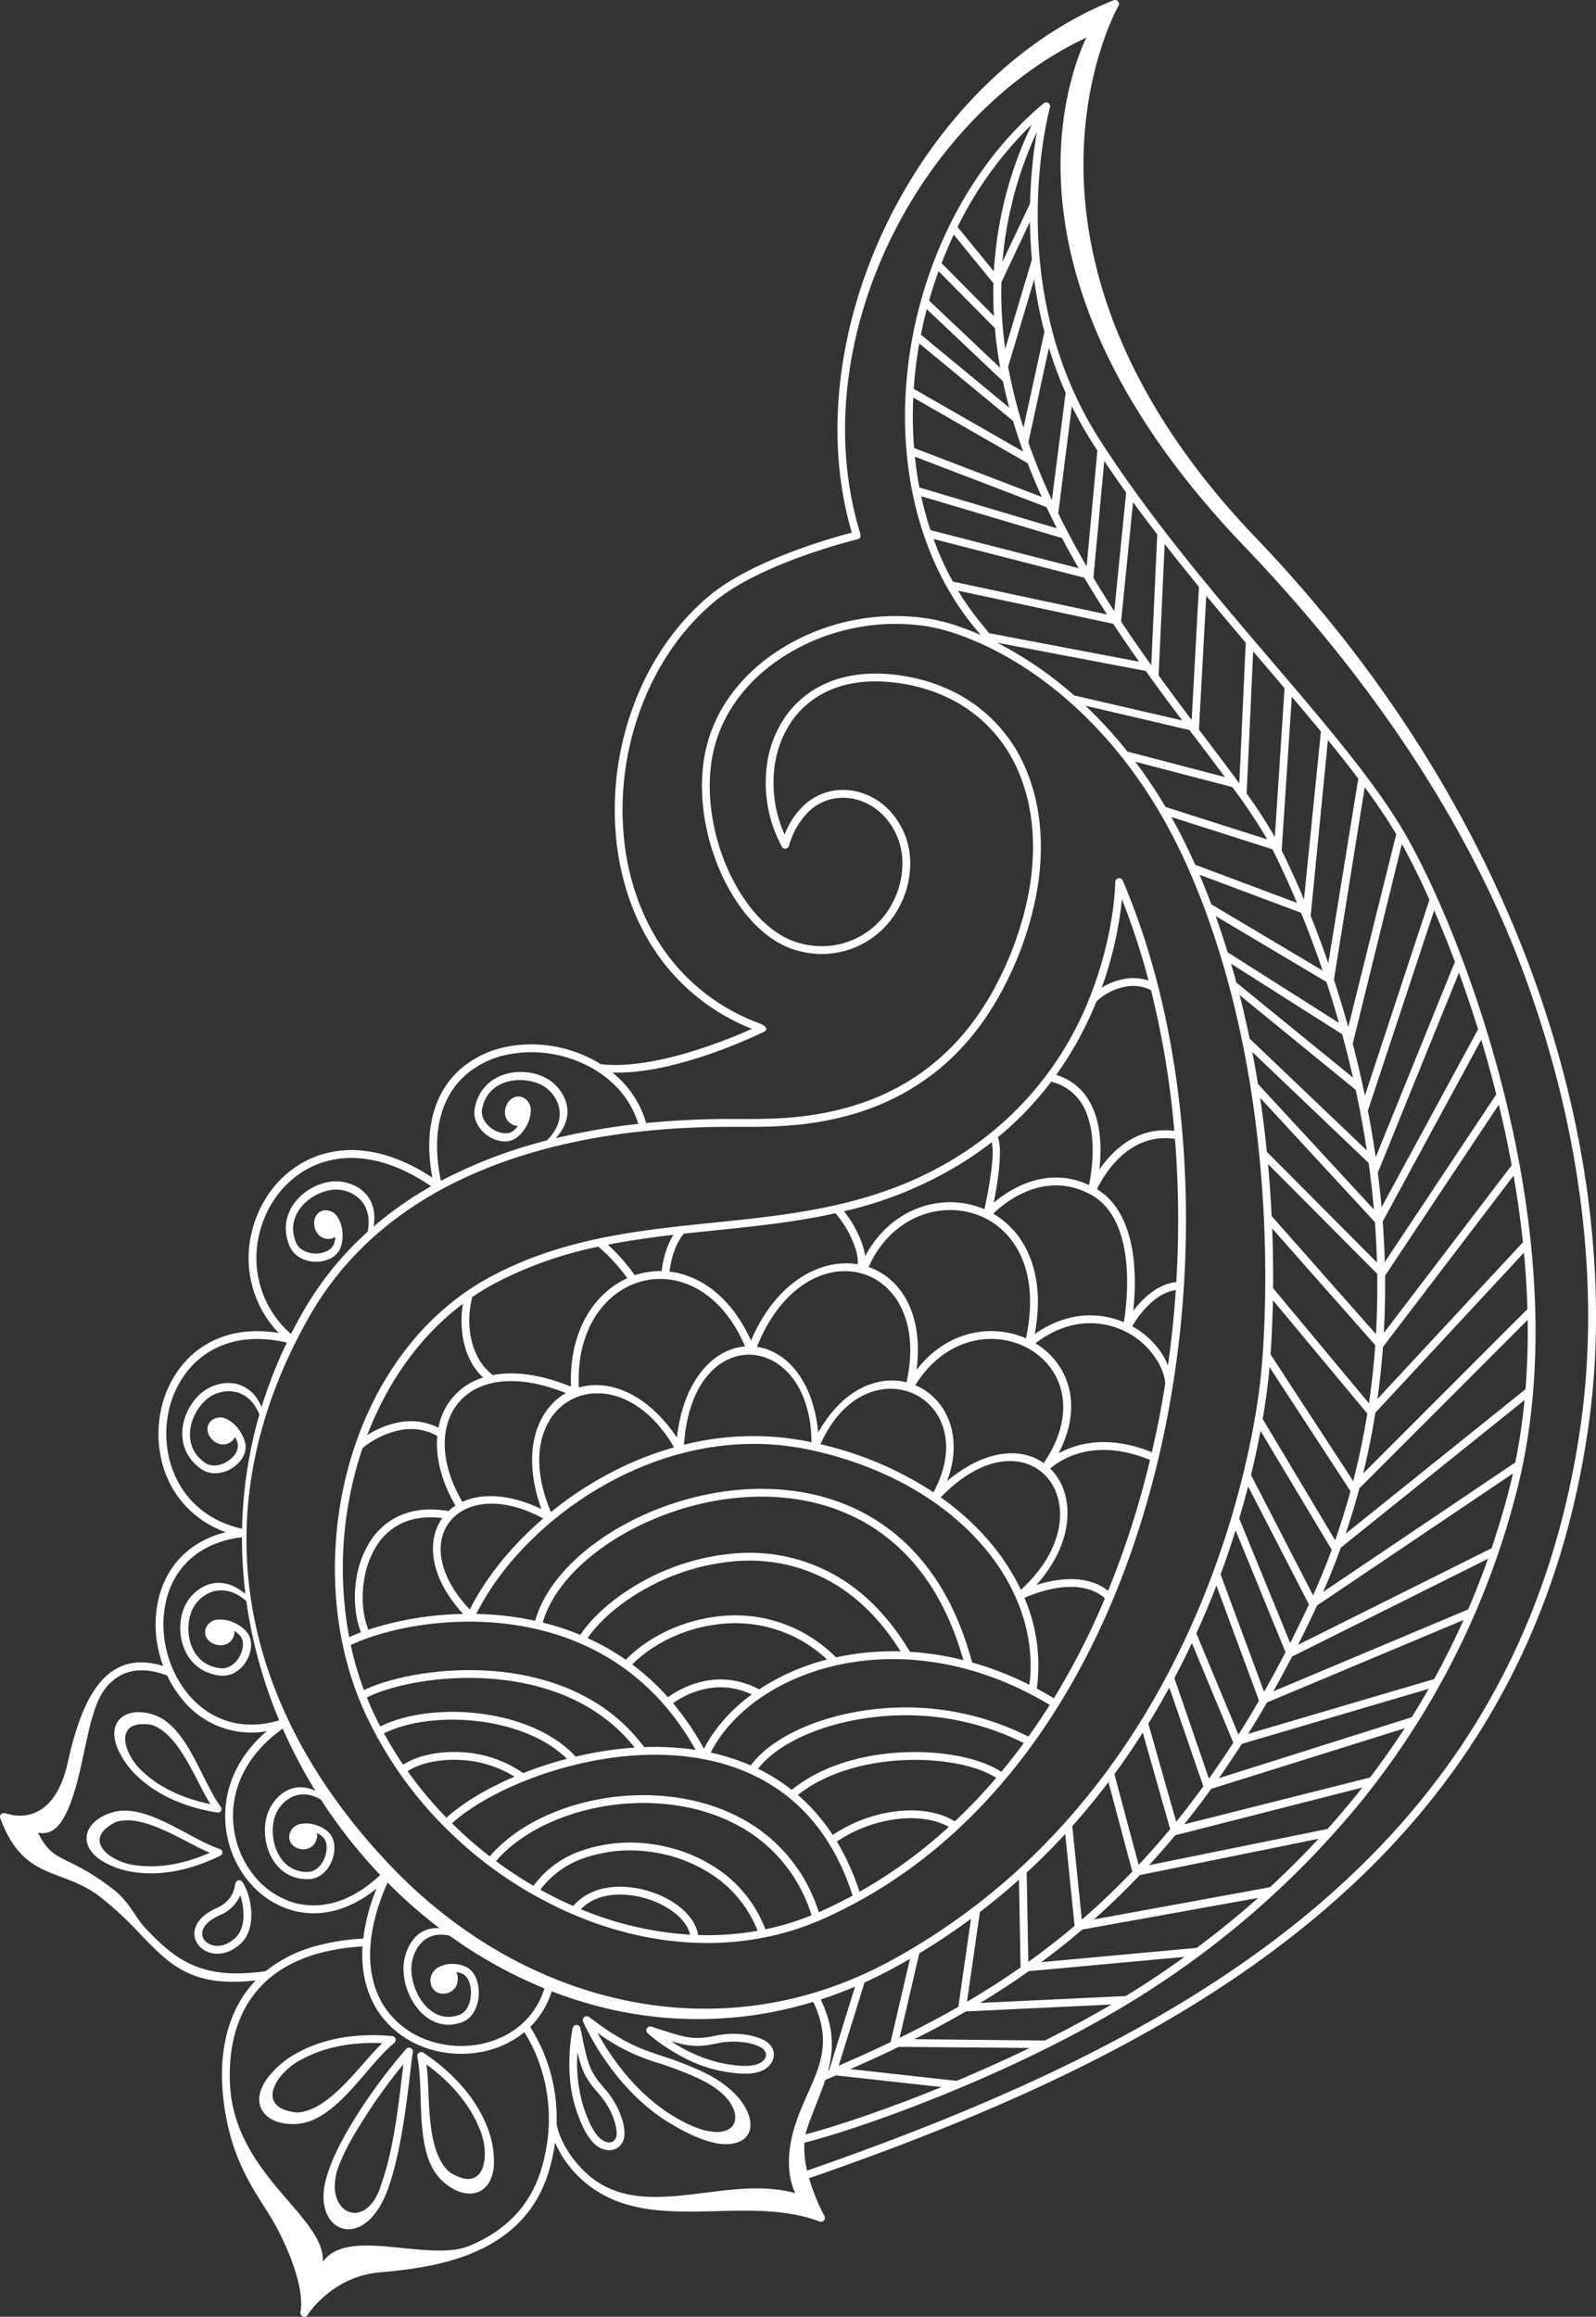 <svg xmlns="http://www.w3.org/2000/svg" xmlns:xlink="http://www.w3.org/1999/xlink" width="521.694" height="757" viewBox="0 0 521.694 757"><rect x="0" y="0" width="521.694" height="757" fill="#333333" stroke="none"/><defs><clipPath id="a"><rect width="757" height="521.694" fill="#fff"/></clipPath></defs><g transform="translate(0 757) rotate(-90)"><g clip-path="url(#a)"><path d="M480.424,255.531a44,44,0,0,1,28.407-4.567,35.869,35.869,0,0,1,13.742,5.588A31.6,31.6,0,0,1,532.64,267.8c3.936,7.374,5.466,17.045,3.24,29a56.609,56.609,0,0,1-4.823,14.714v.007a49.428,49.428,0,0,1-26.27,24.182c-11.458,4.655-25.239,5.811-40.1,3.04a109.927,109.927,0,0,1-28.4-9.675c-47.36-23.365-47.455-67.383-47.491-84.979v-.072l0-2.137c.066-21.392.322-105.357-62.058-140.822C262.512,64.542,198.53,78.921,147.392,127.63c-45.045,42.9-61.979,107.024-30.883,163.842,20.1,36.736,48.1,62.534,76.755,80.567,47.508,29.888,96.844,38.466,115.248,40.206,17.708,1.674,50.915,2.722,88.249-2.712,24.937-3.628,51.71-10.151,76.9-21.31,20.292-8.992,36.392-20.515,48.686-32.912,14.4-14.53,23.572-30.246,28.125-44.487a55.627,55.627,0,0,0,1.868-7.731,68.109,68.109,0,0,0-6.8-41.664c-6.517-12.659-16.943-22.928-30.3-27.2a44.328,44.328,0,0,0-6.2-1.507c-12.626-2.127-26.779.584-38.286,6.218-11.287,5.525-19.983,13.831-22.068,23.066a25.952,25.952,0,0,0,12.787,29.458,27.356,27.356,0,0,0,13.933,3.5,22.348,22.348,0,0,0,15.233-6.3,19.043,19.043,0,0,0,4.944-8.122,16.951,16.951,0,0,0,.374-8.48,16.256,16.256,0,0,0-4.337-7.909,25.173,25.173,0,0,0-11.024-6.254,1.278,1.278,0,0,1-.181-2.377M167.51,68.783c7.623-4.872,22.994-10.118,25.922-19.333,1.976-12.964-10.18-8.9-15.542-2.541-4.36,4.718-8.368,11.855-10.381,21.874m-.867,3.358a1.172,1.172,0,0,1-.929.266,1.156,1.156,0,0,1-.962-1.32C166.63,59.145,171.19,50.76,176.2,45.336a27.8,27.8,0,0,1,9.356-6.848c9.022-3.815,14.051,2.613,11.2,11.572-3.536,11.113-21.415,15.673-30.115,22.081M137.73,78.53a12.247,12.247,0,0,1-6.5-6.625c-1.7-3.874-3.769-5.555-5.6-5.788a3.419,3.419,0,0,0-2.433.63,4.727,4.727,0,0,0-1.684,2.331c-.745,2.147-.3,5.092,2.295,7.856,1.786,1.9,4.468,2.61,7.18,2.659a20.561,20.561,0,0,0,6.74-1.064m-4.163-7.646c2.574,5.87,7.82,5.959,7.833,5.959a9.882,9.882,0,0,1,.939.466,1.275,1.275,0,0,1-.164,1.8c-1.681,1.4-6.507,3.129-11.228,3.047-3.329-.059-6.671-.978-9.005-3.47-3.339-3.559-3.867-7.495-2.846-10.44a7.332,7.332,0,0,1,2.62-3.582,5.957,5.957,0,0,1,4.245-1.077c2.633.338,5.489,2.469,7.607,7.3m18.043-2.3c3.424-8.375,12.958-21.52,10.043-30.742-5.857-11.733-13.45-1.405-14.166,6.881-.844,6.369-.007,14.511,4.123,23.861m1.228,3.244a1.156,1.156,0,0,1-2.157.227c-5.345-10.84-6.451-20.321-5.483-27.639a27.806,27.806,0,0,1,3.7-10.988c5.174-8.316,12.991-5.962,15.827,3,3.516,11.119-8.47,25.154-11.884,35.4M86.44,188.769a48.5,48.5,0,0,0-17.656,1.891c-5.853,1.907-9.064,3.792-10.6,5.6-2.295,2.7-1.267,5.5,2.134,5.315a16.859,16.859,0,0,0,5.276-1.33,25.527,25.527,0,0,0,7.16-4.425c4.859-4.327,7.387-5.594,13.69-7.052M68,188.227c12.154-3.959,25.459-1.211,26.31-1.031a1.28,1.28,0,0,1,.023,2.512l-.811.164c-11.044,2.269-13.319,2.735-19.074,7.859a28.086,28.086,0,0,1-7.892,4.878,19.511,19.511,0,0,1-6.093,1.517c-6,.325-7.761-5.377-4.232-9.524,1.825-2.144,5.41-4.3,11.769-6.376m22.065,31.1a48.5,48.5,0,0,0-7.121,16.264c-1.254,6.027-1.211,9.754-.407,11.986,1.2,3.329,4.146,3.831,5.673.788a16.908,16.908,0,0,0,1.464-5.24,25.364,25.364,0,0,0-.286-8.411c-1.343-6.366-1.185-9.189.676-15.387m-9.626,15.738c2.6-12.515,11.592-22.7,12.17-23.348a1.28,1.28,0,0,1,2.193,1.225l-.259.788c-3.516,10.712-4.242,12.918-2.649,20.459a28.159,28.159,0,0,1,.312,9.271A19.511,19.511,0,0,1,90.5,249.5c-2.7,5.371-8.523,4.064-10.368-1.057-.955-2.649-1.051-6.832.309-13.381m12.334-39.773c-6.763,3.7-19.356,11.861-27.18,24.74C52.163,241.9,67.849,247.166,76.67,230.669q.793-1.468,1.51-3.047a114.726,114.726,0,0,0,4.682-12.285,65.087,65.087,0,0,1,9.911-20.046M63.411,218.713c11.27-18.559,32.038-27.669,32.977-28.076a1.276,1.276,0,0,1,1.55,1.934c-8.519,11.162-10.361,16.684-12.646,23.572a118.664,118.664,0,0,1-4.78,12.531c-.532,1.175-1.064,2.242-1.586,3.211-3.4,6.3-7.236,9.852-10.5,11.71-5.624,3.2-11.448,2.154-12-5.361-.282-3.854,1.165-9.944,6.983-19.52m25.965-93.751C82.494,117.673,67.4,107.9,66.73,97.207c1.369-14.461,13.335-6.819,17.383,1.454,3.414,6.247,5.8,14.99,5.263,26.3M89.4,128.8a1.279,1.279,0,0,0,2.318-.624c1.2-13.339-1.441-23.572-5.361-30.745a30.812,30.812,0,0,0-8.2-9.882c-8.667-6.527-15.8-.975-15.157,9.416.8,12.892,18.785,22.606,26.4,31.835m-6.953,10.6c-9.931,1.356-27.823-.512-35.052,7.39-8.007,12.114,6.1,13.68,14.448,9.78,6.579-2.722,13.923-8.03,20.6-17.17m2.433-2.974a1.276,1.276,0,0,1,1.408,1.937c-7.439,11.139-15.919,17.449-23.473,20.568a30.817,30.817,0,0,1-12.59,2.544c-10.84-.358-12.912-9.159-5.886-16.845,8.716-9.53,28.814-5.8,40.541-8.2m-2.37-4.583A179.823,179.823,0,0,0,60.085,116.13a74.44,74.44,0,0,0-10.719-5.371C34.058,105,27.2,119.5,42.757,124.462c12.144,4.347,26.887,5.854,39.75,7.387M61.362,113.914a176.867,176.867,0,0,1,26.077,18.8,1.278,1.278,0,0,1-1.044,2.249c-1.277-.24-3.661-.519-6.73-.883-9.727-1.149-26.293-3.1-37.77-7.213-21.017-7.528-14.645-24.287,1.858-20.6,5.332,1.195,11.536,4.11,17.61,7.639M671.473,327.684,690.5,336.7a162.4,162.4,0,0,1,23.306,2.2,124.754,124.754,0,0,0-42.337-11.218m13.1,8.985-19.822-9.343a131.684,131.684,0,0,0-21.73,1.261l29.185,8.723c4.291-.391,8.431-.588,12.367-.64m-18.854,1.372-28.555-8.509a159.789,159.789,0,0,0-19.941,5.02l31.359,6.848a142.87,142.87,0,0,1,17.137-3.358m-22.363,4.832-30.9-6.73c-6.412,2.242-12.7,4.836-18.844,7.692l35.039,4.494a129.487,129.487,0,0,1,14.7-5.456m-19.041,7.482-35.049-4.442c-5.906,2.892-11.678,6.011-17.3,9.281l37.816,3.516q1.039-.68,2.085-1.349a123.059,123.059,0,0,1,12.446-7.006m-17.935,10.607-38.164-3.549q-5.555,3.334-10.906,6.819l38.752,3.877q5.107-3.654,10.318-7.147m-13.44,9.4-39.021-3.9c-4.9,3.253-9.662,6.559-14.264,9.852l42.724,1.966q5.22-4.013,10.561-7.915M579.251,380.7l-42.944-1.976c-5.059,3.67-9.918,7.3-14.56,10.8l43.522,2.377q6.87-5.638,13.982-11.2m-16.9,13.6L518.608,391.9l-2.994,2.268c-5.171,3.92-10.036,7.61-14.58,10.929L547,407.2c5.01-4.258,10.128-8.582,15.351-12.9m-18.207,15.331L497.7,407.505a150.657,150.657,0,0,1-14.186,9.2l48.614,3.184q3.472-2.955,7.019-5.988Zm-14.823,12.633-50.183-3.322c-4.629,2.282-10.007,4.754-16.037,7.291l54.871,5.542q5.565-4.59,11.349-9.511m-14.146,11.8-57.432-5.637c-4.81,1.924-9.977,3.864-15.459,5.762l60.291,9.8c4.094-3.089,8.3-6.418,12.6-9.924M499.761,446.1l-62.892-10.075c-4.931,1.619-10.1,3.194-15.466,4.688l63.01,15.686c4.928-2.919,10.046-6.4,15.348-10.3m-18.552,12.14L415.98,442.173c-5.473,1.428-11.139,2.768-16.983,3.979l64.024,21.1c7.088-3.178,13.221-6.248,18.188-9.015m-21.671,10.555L394.1,447.131q-7.446,1.428-15.233,2.554l63.86,25.893c6.011-2.259,11.635-4.54,16.809-6.786M439.174,476.9l-65.36-26.53q-5.574.709-11.293,1.221l58.148,31.549c6.461-2.006,12.649-4.1,18.506-6.241m-21.93,7.285L357.868,451.97c-2.183.161-4.37.3-6.576.414s-4.432.2-6.668.266L399.414,489.1c6.116-1.533,12.075-3.184,17.83-4.918m-21.2,5.745L340.15,452.738q-9.233.118-18.693-.4l54.8,41.8c6.733-1.238,13.345-2.656,19.79-4.212m-23.2,4.823-55.984-42.7q-8.435-.615-17-1.806l51.217,47.56c6.7-.706,13.339-1.625,19.878-2.725Zm-25.157,3.391-52.3-48.571q-9.864-1.561-19.836-3.982l53.693,53.689c6.169-.174,12.331-.561,18.447-1.136m-21.979,1.215L270.7,444.35q-7.411-1.98-14.842-4.485l47.206,58.781c7.515.6,15.082.821,22.643.709m-26.172-1.021L251.3,438.276q-7.239-2.615-14.461-5.771l42.311,62.809a197.5,197.5,0,0,0,20.384,3.02m-23.989-3.788L232.41,430.512q-6.628-3.068-12.856-6.211l31.559,63.266q8.908,3.014,18.4,5.512,3,.788,6.031,1.467m-27.882-8.171-31.94-64.031q-5.855-3.033-11.372-6.133L231.114,479.9q8.012,3.452,16.549,6.474m-20-7.984L200.71,414.14q-5.279-3.048-10.253-6.149l17.905,60.787q9.243,5.092,19.3,9.612m-22.488-11.4-17.987-61.07q-5.821-3.728-11.224-7.528l19.921,63.052q4.535,2.841,9.291,5.545m-12.889-7.836L172.5,395.92q-6.067-4.393-11.615-8.864l15.312,60.777q7.672,5.84,16.093,11.323M172.913,445.3l-15.584-61.148q-5.107-4.255-9.793-8.569l11.845,58.345q5.5,4.934,11.444,9.714,1.034.832,2.088,1.658m-16.74-14.3-11.865-58.44q-7.805-7.431-14.494-14.993l10.528,57.544c4.924,5.348,10.194,10.666,15.83,15.889m-19.31-19.737-10.345-57.481-1.241-1.467q-5-5.958-9.416-11.957l4.672,50.84c4.931,6.612,10.361,13.345,16.329,20.065m-19.271-24.071-4.675-50.905c-3.736-5.279-7.177-10.568-10.374-15.85l2.249,47.521c2.2,3.618,4.462,7.16,6.776,10.6q2.871,4.265,6.024,8.637M102.015,363.3l-2.249-47.56c-3.263-5.643-6.27-11.27-9.074-16.861L90.255,341.5c3.67,7.351,7.6,14.685,11.76,21.8M87.832,336.58,88.19,293.8c-2.567-5.322-4.974-10.6-7.272-15.827l-3.838,34.737c1.467,3.5,3.007,7.068,4.619,10.676,1.944,4.357,3.989,8.769,6.133,13.2M75.049,307.789l3.815-34.54-1.487-3.473c-5.029-1.664-10.111-4.012-15.972-5.982a15.458,15.458,0,0,0-1.829-.5c2.472,9.4,7.83,25.715,15.473,44.491m589.4,16.94,15.873-12.961q-4.565-2.157-9.307-3.986l-17.3,17.134q5.333-.315,10.739-.187M682.858,313,668.3,324.88a127.317,127.317,0,0,1,48,12.37q-1.177-1.226-2.4-2.416A122.361,122.361,0,0,0,682.858,313M649.782,325.2l18.591-18.411q-4.732-1.714-9.59-3.089l-22,23.256q6.431-1.172,13-1.756m-17.344,2.613,23.545-24.875q-4.146-1.083-8.342-1.914l-23.857,28.88q4.294-1.167,8.654-2.091m-12.968,3.322,25.3-30.65q-5.294-.936-10.63-1.461-2.093-.207-4.189-.345l-20.522,35.787q4.969-1.807,10.039-3.332m-13.8,4.744L627.1,298.521a130.128,130.128,0,0,0-16.487.272L594.625,340.53q5.456-2.472,11.05-4.645M591.3,342.069l16.477-43.013q-5.087.527-10.072,1.477l-13.349,44.95q3.437-1.763,6.943-3.414m-10.1,5.049,13.664-46a107.867,107.867,0,0,0-11.09,3.024l-12.436,48.44q4.86-2.812,9.862-5.46M568.24,354.4l12.646-49.257a97.694,97.694,0,0,0-13.913,6.31l-10.758,50.426q5.88-3.816,12.025-7.479m-15.066,9.471,10.817-50.7a88.082,88.082,0,0,0-10.981,7.8c-.949.791-1.93,1.559-2.906,2.337l-9.317,49.041c4.015-2.84,8.148-5.683,12.387-8.486m-15.4,10.633,9.219-48.512-.069.066a121.569,121.569,0,0,1-17.16,25.065L521.6,386.435c5.141-3.874,10.542-7.889,16.178-11.93M518.464,388.8l7.945-34q-1.1,1.162-2.239,2.314a147.145,147.145,0,0,1-12.741,11.408L503.09,400.4c3.487-2.59,7.147-5.368,10.978-8.273Zm-18.641,14.012,8.289-31.72a162.6,162.6,0,0,1-14.786,9.888l-10.6,33.246a179.6,179.6,0,0,0,17.1-11.415M479.5,415.923l10.542-33.046q-7.239,4.082-15.341,7.685l-.256.115-12.469,33.269c6.694-2.813,12.58-5.545,17.524-8.024m-20.751,9.356,12.442-33.194q-4.811,2.039-9.678,3.864l-21.654,36.385c6.8-2.314,13.119-4.7,18.89-7.055m-22.606,8.3L457.7,397.345q-5.909,2.113-11.858,3.936l-23.089,36.4q6.939-1.98,13.381-4.1m-17.058,5.128L442.106,402.4q-3.073.9-6.146,1.724L404.9,442.255q7.293-1.659,14.176-3.549m-18.2,4.442L431.853,405.2q-7.131,1.812-14.215,3.27L381.1,446.776c6.789-1.028,13.391-2.252,19.78-3.628M377,447.367l36.273-38.026q-5.264,1.014-10.453,1.852l-41.034,37.9q7.736-.68,15.213-1.724m-19.337,2.055L398.291,411.9l-1.162.171c-5.6.814-11.109,1.484-16.487,2.029l-36.172,36q3.368-.094,6.7-.266,3.27-.167,6.5-.407m-16.9.755,35.876-35.7c-5.85.532-11.53.916-16.989,1.182l-38.578,34.1q9.967.571,19.691.417m-23.286-.65,38.112-33.686c-6.93.269-13.47.348-19.511.292l-37.606,31.323q9.573,1.413,19.005,2.072m-22.377-2.59,37.048-30.86c-6.635-.131-12.587-.417-17.689-.778L273.07,442.324c7.377,1.911,14.731,3.431,22.035,4.613m-25.351-5.492,40.541-26.47c-.7-.062-1.376-.121-2.029-.184-3.779-.358-8.841-1-14.918-2.049l-39.612,23.686q8.012,2.832,16.018,5.016m-19.127-6.139,38.824-23.27c-4.386-.827-9.209-1.855-14.383-3.116l-39.343,20.292q7.436,3.349,14.9,6.093m-17.859-7.449,38.545-19.878q-5.053-1.3-10.479-2.912l-40.682,16.671q6.116,3.1,12.616,6.119M217.151,420.2l39.819-16.316c-4.655-1.451-9.468-3.079-14.4-4.9L204.2,413.188q6.254,3.55,12.955,7.016m-15.837-8.667,37.616-13.926c-5.112-1.966-10.338-4.143-15.637-6.553l-33.082,13.759q5.368,3.393,11.1,6.72m-13.726-8.4L220.142,389.6q-5.7-2.684-11.474-5.725l-32.833,11.293q5.643,4.023,11.753,7.968m-14.294-9.8,32.3-11.113q-5.9-3.225-11.819-6.858l-32.025,9.107q5.515,4.466,11.54,8.864M159.348,382.5l31.516-8.962q-6.825-4.338-13.559-9.271l-29.661,7.925q5.55,5.2,11.7,10.309m-13.877-12.367,29.228-7.813q-7.308-5.53-14.389-11.822l-30.561,3.119c4.81,5.551,10.029,11.064,15.722,16.517m-17.744-18.88,30.026-3.066q-6.466-5.949-12.63-12.593l-29.176.535c3.49,4.862,7.236,9.711,11.284,14.534Zm-13.572-17.649,28.673-.529q-5.456-6.092-10.594-12.777l-29.313-4.222c3.431,5.837,7.154,11.691,11.234,17.528m-12.869-20.351,28.765,4.143q-5.924-8.012-11.3-16.9l-27.593-6.438c3.1,6.356,6.448,12.764,10.128,19.192M89.733,291.108l27.219,6.349q-1.364-2.349-2.689-4.764-2.753-5.038-5.039-10.1l-27.193-8.454c2.429,5.591,4.974,11.254,7.7,16.966M80.7,271.053l27.17,8.447q-2.374-5.609-4.2-11.221c-9.136,4.353-16.218,4.258-23.109,2.449ZM340.223,161.1c12.259,23.342,14.757,47.665,17.262,72.09,2.84,27.633,5.686,55.406,22.849,81.752a107.15,107.15,0,0,0,50.942,41.336l.013-.013.03.03c20.512,8.161,37.373,8.25,37.462,8.25a1.28,1.28,0,0,1,.427,2.479c-56.647,24.205-134.916,27.544-203.323,7.827C206.157,357.631,153.9,322.845,130,269.03c-11-24.757-9.918-52.314-.253-77.491a132.69,132.69,0,0,1,26.976-42.783,129.6,129.6,0,0,1,41.736-29.96c47.622-21.159,116.41-5.975,141.768,42.3M202.414,218.342a30.513,30.513,0,0,1,5.722,14.78,26.717,26.717,0,0,1-3.145,15.013,73.814,73.814,0,0,1,9.757,22.212l.023-.023A43.819,43.819,0,0,0,226.393,235.9c-1.07-11.576-6.287-22.278-13.234-29.241l-.007-.007a78.978,78.978,0,0,1-10.739,11.687m.916,27.4a23.89,23.89,0,0,0,2.259-12.393,27.889,27.889,0,0,0-5.118-13.329A90.717,90.717,0,0,1,185.589,230.1c.975.5,1.94,1.041,2.892,1.625a53.007,53.007,0,0,1,14.849,14.021M434.3,360.136a21.832,21.832,0,0,1,2.751,6.96,15.988,15.988,0,0,1-.46,8.345,235.6,235.6,0,0,0,26.579-8.7,122.973,122.973,0,0,1-28.87-6.609m-.831,16.109a13.041,13.041,0,0,0,1.074-8.651,19.329,19.329,0,0,0-4.7-9.156,114.9,114.9,0,0,1-24.08-13.191c-1.779,5.863-5.85,10.072-11.891,12.4-5.039,1.947-11.457,2.557-19.057,1.7,6.142,4.212,14.2,12.2,12.675,24.511a294.339,294.339,0,0,0,45.981-7.62m-48.594,7.836c2.252-15.377-12.288-23.506-16.438-25.492-8.221,13.45-29.415,12.978-39.74,11.851,3.89,2.981,8.736,7.873,9.379,14.068a337.253,337.253,0,0,0,46.8-.427m-15.079-28.076c9.553,1.819,17.386,1.494,23.161-.735a16.431,16.431,0,0,0,10.6-11.648A107.038,107.038,0,0,1,385.4,326.173c-4.258,1.691-15.361-.151-21.388-1.353,4.53,5.381,12.163,17.308,5.785,31.185m-34.313,28.335c-1.021-7.239-8.917-12.524-11.848-14.255a27.938,27.938,0,0,1-6.418,7.843,23.193,23.193,0,0,1-6.389,3.851c8.194,1.156,16.428,2.006,24.655,2.561m-10.522-16.979c6.829,1.11,33.726,4.4,41.874-11.119,7.915-15.085-2.915-27.994-6.408-31.589a27.089,27.089,0,0,1-4.9,6.159c-7.167,6.717-18.719,10.364-34.432,7.426,4.81,6.825,6.477,13.769,6.041,20.085a28.226,28.226,0,0,1-2.17,9.038m36.92-45.587c4.251.936,17.524,3.677,21.884,2.361q-2.886-3.684-5.574-7.8a126.591,126.591,0,0,1-16.97-40.449,38.247,38.247,0,0,1-8.92,5.263,23.746,23.746,0,0,1-5.755,1.658c9.951,5.282,15.63,13.854,17.183,22.738a28.682,28.682,0,0,1-.867,13.591,27.349,27.349,0,0,1-.982,2.636M343.9,280.34c2.012.25,4.695-.417,7.413-1.546a34.308,34.308,0,0,0,9.258-5.709c-2.912-13.148-4.274-26.408-5.63-39.635q-.507-4.964-1.041-9.924a19.437,19.437,0,0,0-4.636-2.731,30.461,30.461,0,0,0-7.767-1.95c-1.185,10.066-8.3,20.21-22.551,26.651,19.186,8.122,26.94,22.771,24.954,34.845M304.875,380.884c3.664-.21,7.449-2.186,10.7-4.908a25.457,25.457,0,0,0,6.123-7.676,25.8,25.8,0,0,0,2.882-10.164c.427-6.152-1.356-12.981-6.5-19.685-6.366,10.446-19.757,16.024-35.981,7.561,3.194,5.778,6.211,16.057.387,30.505q11.09,2.571,22.393,4.366m14.819-45.531c15.761,3.421,27.18.056,34.074-6.408a24.628,24.628,0,0,0,6.658-10.574,26.238,26.238,0,0,0,.781-12.393c-1.546-8.811-7.554-17.314-18.207-22.052-3.608,10.476-15.226,18.027-33.572,15.686,12.961,10.1,15.1,24.8,10.266,35.742m21.976-119.06a33.227,33.227,0,0,1,8.578,2.144,21.609,21.609,0,0,1,3.263,1.687c-.834-7.173-1.822-14.32-3.217-21.411a63.9,63.9,0,0,1-9.98,8.788,25.906,25.906,0,0,1,1.356,8.792m-2.324-11.251a61.432,61.432,0,0,0,10.309-9.438,128.854,128.854,0,0,0-11.7-33.315,79.821,79.821,0,0,0-4.75-7.9c-8.782-2.3-19.7-.808-25.522,6.674,1.323,6.891.335,15.532-3.8,25.584,18.043-.739,30.538,7.515,35.459,18.4m-32.459-47.11c5.735-6.346,15.722-8,24.117-6.618-10.739-14.274-25.916-24.767-42.948-31.29a28.771,28.771,0,0,1,4.34,11.241,20.06,20.06,0,0,1-1.914,12.055,20.949,20.949,0,0,1,16.4,14.612m-19.1-14.993a17.527,17.527,0,0,0,2.078-11.316,27.8,27.8,0,0,0-6.041-13.129,122.816,122.816,0,0,0-61.779-4.347c.542,1.162,1.077,2.449,1.605,3.848,4.852-1.957,11.671-2.59,18.279-1.385a31.7,31.7,0,0,1,11.211,4.235,22.337,22.337,0,0,1,8.221,8.939c2.193,4.409,3.066,9.96,1.894,16.812a16.419,16.419,0,0,1,1.789,2.291c8.069-4.718,15.958-6.566,22.741-5.949m-26.818,1.648c.7-5.548-.1-10.059-1.888-13.664a19.835,19.835,0,0,0-7.3-7.918,29.177,29.177,0,0,0-10.312-3.877c-6.2-1.133-12.538-.548-16.956,1.271a105.984,105.984,0,0,1,5.128,31.008c11.835-10.955,23.936-12.127,31.333-6.819M279.961,375.92c7.626-18.526-.112-29.537-2.813-32.613-7.781,7.879-23.427,8.48-38.046-4.537,1.98,6.241,3.756,16.277-1.888,23.434a287.01,287.01,0,0,0,29.373,10.19q6.628,1.906,13.375,3.526m-1.027-34.753c33.919,23.01,57.33-22.193,25.453-41.976-4.14,9.852-16.254,16.041-31.326,10.391,10.591,12.689,11.008,24.31,5.873,31.585m26.4-44.852c39.865,8.9,51.427-32.99,11.592-48.886-1.405,9.553-10.867,18.394-27.987,20.013,14.379,8.129,18.683,19.629,16.4,28.874m11.717-52.773c36.408-15.555,24.806-56.309-13.431-54.323,2.8,9.668-1.7,22.157-16.329,32.042,19.186,2.229,28.946,12.167,29.76,22.281m-15.24-58.584c13.411-33.411-9.957-48.857-35.545-33.828,2.869,6.29,2.666,15.289-2.347,25.847,18.483-6.7,32.38-1.6,37.892,7.981M234.748,361.176c7.492-8.562,1.668-22.938.144-26.31a56.07,56.07,0,0,1-29.648,4.045q-1.477,2.787-3.152,5.574a243.641,243.641,0,0,0,32.656,16.691m2.777-27.478c26.9,29.438,60.249,2.774,30.216-26.185a87.883,87.883,0,0,1-12.508,14.2A72.41,72.41,0,0,1,237.525,333.7m31.854-28.559c31.136,16.687,49.586-21.782,15.715-36.956a113.991,113.991,0,0,1-15.715,36.956m16.379-39.888c36.543-.233,39.937-39.024-.824-41.657a92.087,92.087,0,0,1,.89,41.352Zm-1.691-44.917c33.22-19.284,15.873-55.984-21.126-40.239a117.127,117.127,0,0,1,13.529,20.843,108.175,108.175,0,0,1,7.6,19.4m-23.253-42.787c14.74-26.884-6.628-45.8-29.74-23.985,10.249,5.125,20.673,13.434,29.74,23.985M206.488,336.5c16.389,2.029,33.135-4.048,47.025-16.677,13.785-12.534,24.76-31.507,29.813-55.41,4.7-22.249.167-43.936-9.133-62.324-10.785-21.313-27.948-38.187-44.556-46.388a99.806,99.806,0,0,1-2.232,19.235c42.11,11.733,76.588,118.863-13.614,142.812a106.138,106.138,0,0,1-5.88,15.8q-.684,1.472-1.422,2.948m8.066-21.612c85.787-23.992,51.628-126.341,12.268-137.464-.384,1.543-.808,3.089-1.284,4.629-.785,2.557-1.7,5.108-2.748,7.633,5.758,3.851,11.641,10.377,16.415,18.5a75.12,75.12,0,0,1,10.207,31.93,56.816,56.816,0,0,1-8.509,35.2c-5.135,8.1-12.8,15.666-23.631,22.124a95.939,95.939,0,0,1-2.718,17.442m2.856-20.518c9.7-6.037,16.631-13,21.333-20.41a54.338,54.338,0,0,0,8.122-33.654,72.567,72.567,0,0,0-9.859-30.82c-4.475-7.613-9.924-13.736-15.253-17.413a78.81,78.81,0,0,1-7.085,12.482l.3.3c7.334,7.357,12.843,18.634,13.969,30.817a46.3,46.3,0,0,1-12.288,36.375c-.4.433-.8.857-1.2,1.257a86.866,86.866,0,0,1,1.957,21.063m-32.179-67c21.214-11.835,32.537-28.719,37.869-46.07,8.184-26.644,2.3-54.353-3.631-66.628a104.77,104.77,0,0,0-14.734,4.317c4.757,9.6,9.074,31.447,4.79,52.708-2.935,14.543-9.872,28.854-23.4,38.883a93.7,93.7,0,0,1-.466,13.513q-.182,1.64-.427,3.276m.739-19.885c12.045-9.537,18.329-22.8,21.047-36.293,4.205-20.853-.043-42.176-4.668-51.27-.962.391-1.917.788-2.863,1.211q-3.358,1.492-6.615,3.188c4.363,8.674,5.85,21.72,3.989,34.258-1.7,11.451-6.185,22.544-13.834,29.606a116.579,116.579,0,0,1,2.945,19.3m-3.657-22.163c6.563-6.664,10.476-16.717,12.019-27.12,1.786-12.035.4-24.474-3.71-32.682q-5.274,2.891-10.249,6.28c2.892,4.4,4.508,11.4,4.11,18.851a38.586,38.586,0,0,1-6.852,20.364c1.165,2.948,2.252,6.031,3.23,9.215q.773,2.5,1.451,5.092m-5.847-17.134a36.574,36.574,0,0,0,5.463-17.682c.368-6.9-1.067-13.3-3.651-17.249a130.1,130.1,0,0,0-15.223,12.685c4.668,5.121,9.432,12.912,13.411,22.245m23.457,174.945a114.048,114.048,0,0,0,5.666-10.663c9.97-21.48,11.231-42.55,7.035-60.055-4.176-17.432-13.746-31.31-25.472-38.512q-1.389-.852-2.823-1.582a69.508,69.508,0,0,1-4.186,13.1c8.976,6.54,16.49,22.265,18.437,41.014a89.127,89.127,0,0,1-9.015,49.75q5.048,3.61,10.358,6.947m-12.459-8.463a86.6,86.6,0,0,0,8.569-47.974c-1.842-17.764-8.733-32.6-16.979-38.9a60.31,60.31,0,0,1-6.888,11.018c7.4,9.071,11.087,21.464,12.075,33.46v0h0c1.172,14.215-1.464,27.971-6.192,35.039q4.58,3.807,9.412,7.354m-11.375-9.015c4.333-6.655,6.717-19.632,5.6-33.171h0c-.936-11.362-4.356-23.059-11.192-31.658q-1.635,1.9-3.467,3.7a63.106,63.106,0,0,1-9.6,7.689,47.7,47.7,0,0,1,7.728,20.748c.854,7.193-.158,14.094-3.28,19.169a179.811,179.811,0,0,0,14.205,13.526m-16.021-15.489c2.528-4.517,3.316-10.565,2.561-16.91a45.029,45.029,0,0,0-7.357-19.681,79.676,79.676,0,0,1-16.4,7.4,160.106,160.106,0,0,0,21.2,29.189M137.609,278.7c11.73-3.769,20.788-9.3,27.639-16,10.962-10.729,16.287-24.5,17.866-38.887,1.589-14.471-.614-29.563-4.691-42.826-4.37-14.212-10.88-26.29-17.186-33.24q-1.344,1.359-2.649,2.751-4.309,4.6-8.152,9.58c7.6,6.543,13.371,16.431,16.717,27.649a79.021,79.021,0,0,1,2.594,32.81c-1.51,11.077-5.561,21.727-12.636,30.371a52.533,52.533,0,0,1-24.937,16.733l.161.361q2.438,5.486,5.276,10.7m-6.435-13.431a50.074,50.074,0,0,0,23.956-15.985c6.763-8.266,10.64-18.47,12.088-29.1a76.448,76.448,0,0,0-2.521-31.736c-3.188-10.7-8.654-20.118-15.811-26.333a131.826,131.826,0,0,0-8.086,12.272,32.27,32.27,0,0,1,11.677,16.277,48.91,48.91,0,0,1,2.045,21.661,50.776,50.776,0,0,1-7.649,21.388A41.421,41.421,0,0,1,126.6,250.173a88.267,88.267,0,0,0,4.576,15.1m-5.066-17.643a38.938,38.938,0,0,0,18.618-15.3,48.208,48.208,0,0,0,7.262-20.312,46.375,46.375,0,0,0-1.927-20.522,29.837,29.837,0,0,0-10.532-14.865q-2.93,5.279-5.325,10.765c4.5,3.788,6.339,9.521,6.3,15.505a32.8,32.8,0,0,1-1.684,9.944,31.152,31.152,0,0,1-4.4,8.66c-2.676,3.6-6.041,6.133-9.7,6.674a93.967,93.967,0,0,0,1.385,19.452m-1.271-22.065c2.764-.591,5.374-2.669,7.531-5.578a28.518,28.518,0,0,0,4.025-7.938,30.138,30.138,0,0,0,1.559-9.173c.033-4.987-1.382-9.747-4.8-12.994-.348.854-.689,1.707-1.021,2.567a110.28,110.28,0,0,0-7.291,33.115m424.657,95.061c.617-.545,1.244-1.083,1.875-1.609,22.331-18.608,52.823-25.5,83.029-22.528,30.16,2.961,60.068,15.755,81.3,36.51a108.42,108.42,0,0,1,7.495,8.1,1.283,1.283,0,0,1-1.271,2.111c-.167-.046-58.282-16.08-108.669,16.3-26.168,16.815-50.41,37.514-72.448,56.332-20.8,17.757-39.645,33.851-56.352,43.5-20.509,11.838-64.011,30-113.065,38.246-33.4,5.614-69.4,6.635-102.52-2.045a265.009,265.009,0,0,1-99.641-49.914,295.036,295.036,0,0,1-59.776-65.652c-11.572-17.18-21.759-36.923-30.078-55.554-11.592-25.958-19.543-49.776-22.528-61.5a32,32,0,0,0-9.1.893c42.281,121.5,102.143,232.715,243.562,252.863,43.516,6.2,95.55.913,149-19.1,46.884-17.554,94.011-48.538,138.268-90.931,84.848-81.27,150.409-58.86,166.134-51.569-26.027-55.315-99.854-92.553-161.482-74.057-.883.263-2.1.663-2.426-.676-.023-.089-7.561-31.464-20.486-46.917-9.376-11.211-22.088-19.468-36.086-24.435a94.892,94.892,0,0,0-43.286-4.8c-14.324,1.815-27.928,7.137-38.85,16.27a65.883,65.883,0,0,0-19.5,27.853c-.358.962-1.7,3.516-2.781,1.3-.039-.089-14-28.174-13.276-49.428a32.769,32.769,0,0,1-16.49,11.021,286.922,286.922,0,0,1,1.307,30.682v2.2c.036,17.137.131,60.019,46.056,82.675a107.443,107.443,0,0,0,27.751,9.461c14.373,2.679,27.659,1.576,38.667-2.9a46.91,46.91,0,0,0,24.934-22.948,54.1,54.1,0,0,0,4.606-14.061c2.111-11.336.7-20.44-2.974-27.321a29.076,29.076,0,0,0-9.261-10.341,33.356,33.356,0,0,0-12.774-5.184,41.168,41.168,0,0,0-24.071,3,25.94,25.94,0,0,1,9.169,5.886,18.814,18.814,0,0,1,5.007,9.156,19.442,19.442,0,0,1-.423,9.754,21.6,21.6,0,0,1-5.6,9.222,24.893,24.893,0,0,1-16.956,7.029,29.962,29.962,0,0,1-15.236-3.821A28.515,28.515,0,0,1,446.2,261.447c2.269-10.033,11.494-18.949,23.437-24.793s26.667-8.664,39.835-6.444a47.284,47.284,0,0,1,6.556,1.589c14.048,4.491,24.983,15.233,31.789,28.457a70.685,70.685,0,0,1,7.042,43.266,58.715,58.715,0,0,1-1.953,8.083,93.888,93.888,0,0,1-3.414,9.022M45.266,264.464a66.131,66.131,0,0,0-12.295,4.987,1.28,1.28,0,0,1-1.855-1.563c9.5-25.118-5.391-56.7,13.736-77.76a35.262,35.262,0,0,1,12.091-8.693,60.817,60.817,0,0,1-9.5-2.068c-14.186-4.284-22.061-14.044-26.579-24.832C16.4,143.878,15.25,132.282,14.5,124.049,13.08,108.376.624,100.566.588,100.543a1.283,1.283,0,0,1,.87-2.347C10.24,99.889,26.2,92.641,34.123,87.529c6.7-4.327,14.593-9.419,25.216-12.262a78.878,78.878,0,0,1,16.572-2.646c9.655-.453,19.317,1.149,27.413,5.965a36.62,36.62,0,0,1,6.576,5c-2.41-20.883,5.1-28.1,15.079-37.692a113.982,113.982,0,0,0,12.111-13.02c3.447-4.478,5.1-8.838,6.632-12.905C146.709,12.047,149.312,5.153,162.9.081a1.278,1.278,0,0,1,1.641.752c.19.5-.555,2.833-.643,3.375-.722,4.54-.023,14.143,17.3,17.961,12.482,2.751,21.809,6.346,27.209,11.579,5.128,4.974,6.753,11.3,4.242,19.589a39.32,39.32,0,0,1,5.309-1.556,37.1,37.1,0,0,1,17.679.305c9.576,2.639,17.712,9.58,20.712,21.73a32.582,32.582,0,0,1,25.075-21.349,37.428,37.428,0,0,1,15.161.213,34.384,34.384,0,0,1,13.628,6.287c8.46,6.549,13.67,17.419,11.224,32.14a35.361,35.361,0,0,1,32.79-8.857,36.865,36.865,0,0,1,13.939,6.49,33.013,33.013,0,0,1,9.819,11.865c5.138,10.578,4.757,24.76-5.778,40.715,17.6-3.267,29.514,1.694,36.385,10.289a32.665,32.665,0,0,1,6.293,13.644,41.629,41.629,0,0,1,.272,15.443,42.79,42.79,0,0,1-5.873,15.656c-2.032,17.075,7.928,41.48,11.543,49.431a68.246,68.246,0,0,1,19.622-27.278c11.31-9.455,25.377-14.964,40.18-16.835a97.5,97.5,0,0,1,44.454,4.915c14.412,5.118,27.511,13.634,37.2,25.21,11.72,14.015,19.077,40.489,20.673,46.651,32.107-9.475,69-4.123,101.1,11.48,32.465,15.781,60.055,42.064,72.855,74.093a1.283,1.283,0,0,1-1.868,1.559c-2.482-1.382-80.859-44.054-173.852,45.016-44.533,42.655-92.8,71.719-139.985,89.388-53.87,20.17-106.348,25.5-150.261,19.238C148.626,498.945,87.714,387.056,45.266,264.464m339.093-85.741c7.685,7.882,15.341,3.148,17.81-1.156,3.618-6.3,2.643-17.991-7.495-19.987a5.263,5.263,0,0,0-3.145.387,8.182,8.182,0,0,0-3.2,2.676,8.421,8.421,0,0,0-1.586,3.818,4.565,4.565,0,0,0,.506,2.968,7.165,7.165,0,0,0,1.881,1.884,3.55,3.55,0,0,1,.417-1.809c2.36-4.553,9.153-2.091,9.156,1.914a3.762,3.762,0,0,1-.469,1.819,4.508,4.508,0,0,1-3.936,2.269,10.582,10.582,0,0,1-5.135-1.385,11.569,11.569,0,0,1-4.192-3.677,6.933,6.933,0,0,1-.85-4.5,10.6,10.6,0,0,1,1.973-4.787,10.378,10.378,0,0,1,4.1-3.395,7.908,7.908,0,0,1,4.78-.555c12.019,2.364,14.064,15.794,9.553,23.65-2.787,4.855-11,10.584-19.442,2.787a216.087,216.087,0,0,1,4.681,26.986c12.777-3.841,20.765-15.722,22.869-28.365a39.08,39.08,0,0,0-.25-14.484,30.06,30.06,0,0,0-5.791-12.574c-6.51-8.148-18.086-12.718-35.446-9.081a158.061,158.061,0,0,1,13.2,34.592M354.52,120.178c10.394,2.026,14.067-5.975,13.772-10.857-.44-7.245-7.685-16.48-17.249-12.57A5.23,5.23,0,0,0,348.63,98.8a8.127,8.127,0,0,0-1.2,3.992,8.408,8.408,0,0,0,.775,4.061,4.554,4.554,0,0,0,2.055,2.2,7.126,7.126,0,0,0,2.607.538,3.537,3.537,0,0,1-.647-1.74c-.532-5.1,6.494-6.779,8.7-3.434a3.752,3.752,0,0,1,.6,1.776,4.5,4.5,0,0,1-2.039,4.058,10.651,10.651,0,0,1-5.052,1.668,11.6,11.6,0,0,1-5.525-.768,6.939,6.939,0,0,1-3.181-3.29,10.567,10.567,0,0,1-.982-5.079,10.357,10.357,0,0,1,1.563-5.1,7.9,7.9,0,0,1,3.683-3.089c11.339-4.636,20.43,5.46,20.985,14.5.341,5.6-3.381,14.918-14.757,13.01a118.923,118.923,0,0,1,13.171,18.808c10.62-15.512,11.175-29.159,6.3-39.2a30.516,30.516,0,0,0-9.064-10.942,34.354,34.354,0,0,0-12.978-6.044,32.844,32.844,0,0,0-32.531,10.407q3.452,1.743,6.884,3.693a106.059,106.059,0,0,1,26.52,21.342M294.793,84.784c9.6-3.884,8.437-12.495,5.607-16.431-4.238-5.9-15.292-9.842-21.3-1.435a5.2,5.2,0,0,0-.945,3.027,8.087,8.087,0,0,0,1.113,4.015,8.413,8.413,0,0,0,2.82,3.024,4.575,4.575,0,0,0,2.915.765,7.066,7.066,0,0,0,2.488-.936,3.567,3.567,0,0,1-1.474-1.126c-3.168-4.028,1.881-9.2,5.529-7.548a3.733,3.733,0,0,1,1.461,1.182,4.509,4.509,0,0,1,.44,4.517,10.623,10.623,0,0,1-3.385,4.107,11.681,11.681,0,0,1-5.082,2.3,6.936,6.936,0,0,1-4.445-1.087A10.591,10.591,0,0,1,277,75.385a10.332,10.332,0,0,1-1.4-5.141,7.9,7.9,0,0,1,1.468-4.58c7.121-9.97,20.193-6.28,25.482,1.07,3.253,4.521,5.075,14.278-5.305,18.778a150.4,150.4,0,0,1,21.06,8.247c3.555-15.23-1.323-26.323-9.652-32.767a31.878,31.878,0,0,0-12.62-5.821,34.916,34.916,0,0,0-14.123-.19c-11.172,2.167-21.29,10.013-24.438,24.143a145.631,145.631,0,0,1,37.321,5.66m-60.935-4.258c7.167-8.332,1.786-15.541-2.712-17.629-6.582-3.06-18.151-1.074-19.261,9.2a5.223,5.223,0,0,0,.663,3.1,8.131,8.131,0,0,0,2.938,2.958,8.524,8.524,0,0,0,3.94,1.251,4.626,4.626,0,0,0,2.919-.765,7.145,7.145,0,0,0,1.71-2.035,3.562,3.562,0,0,1-1.838-.259c-4.741-1.957-2.873-8.939,1.116-9.291a3.788,3.788,0,0,1,1.852.312,4.5,4.5,0,0,1,2.6,3.726,10.6,10.6,0,0,1-.932,5.236,11.616,11.616,0,0,1-3.3,4.494,6.926,6.926,0,0,1-4.406,1.234A10.564,10.564,0,0,1,214.2,80.5a10.386,10.386,0,0,1-3.739-3.8A7.914,7.914,0,0,1,209.5,72c1.313-12.18,14.514-15.377,22.734-11.566,5.2,2.413,11.812,10.417,3.926,19.79A150.048,150.048,0,0,1,254.7,79.092c-1.674-14.048-9.875-21.822-19.737-24.54a34.576,34.576,0,0,0-16.467-.276,35.755,35.755,0,0,0-14.96,7.137c-7.987,6.566-12.5,16.917-8.664,29.845a159.95,159.95,0,0,1,23.348-7.725,153.457,153.457,0,0,1,15.633-3.007m-64.845,24.353c4.632-8.125-1.366-13.785-5.9-15.134-6.947-2.072-18.105,1.225-17.741,11.044a4.853,4.853,0,0,0,1.093,2.84,8.225,8.225,0,0,0,3.329,2.423,8.869,8.869,0,0,0,4.074.693,4.643,4.643,0,0,0,2.777-1.08,6.541,6.541,0,0,0,1.4-2.131,3.683,3.683,0,0,1-1.852-.016c-4.967-1.261-4.117-8.07-.22-8.894a3.941,3.941,0,0,1,1.875.066,4.453,4.453,0,0,1,3.1,3.191,9.537,9.537,0,0,1-.177,5.049,10.682,10.682,0,0,1-2.626,4.645,6.994,6.994,0,0,1-4.182,1.707,11.147,11.147,0,0,1-5.1-.85,10.514,10.514,0,0,1-4.235-3.119,7.407,7.407,0,0,1-1.628-4.324c-.433-11.638,12.17-16.283,20.84-13.7,5.036,1.5,11.911,7.285,8.02,15.8a166.239,166.239,0,0,1,20.308-10.666c-9.553-13.519-22.373-17.656-33.509-15.85a31.005,31.005,0,0,0-14.136,6.156,26.524,26.524,0,0,0-8.723,11.828c-3.086,8.595-1.333,19.251,8.546,29.724a167.605,167.605,0,0,1,24.675-19.4M124.5,146.993c2.1-8.94-5.768-12.564-10.847-12.544-7.846.023-18.414,6.405-15.013,15.7a4.955,4.955,0,0,0,2.012,2.4,9.391,9.391,0,0,0,4.2,1.356,10.341,10.341,0,0,0,4.442-.515,5.077,5.077,0,0,0,2.551-1.832,6.357,6.357,0,0,0,.794-2.446,4.281,4.281,0,0,1-1.927.519c-5.542.23-6.756-6.536-2.968-8.454a4.633,4.633,0,0,1,1.97-.479,4.923,4.923,0,0,1,4.2,2.16,9,9,0,0,1,1.369,4.888,10.1,10.1,0,0,1-1.293,5.2,7.52,7.52,0,0,1-3.815,2.843,13.038,13.038,0,0,1-5.561.663A11.941,11.941,0,0,1,99.26,154.7a7.426,7.426,0,0,1-3.02-3.667c-4.035-11.021,7.613-19.11,17.406-19.146,5.473-.02,13.936,3.273,13.306,11.789a162.435,162.435,0,0,1,14.914-16.993c-19.3-8.569-33.365-6.615-42.183.131a28.192,28.192,0,0,0-9.314,12.958,32.772,32.772,0,0,0-1.536,15.883c1.5,9.915,7.633,18.949,18.447,22.311A149.83,149.83,0,0,1,124.5,146.993M63.128,181.94c-4.416.7-10.922,3.9-16.385,9.908-16.5,18.168.033,45.269-6.362,68.1,5.545-2.607,13.5-2.981,22.984.21,14.232,4.79,23.1,13.588,39.53,5.657a128.729,128.729,0,0,1-1.33-70.725,137.98,137.98,0,0,1,4.77-14.74A28.148,28.148,0,0,1,94.7,173.3a55.663,55.663,0,0,1-31.569,8.641M121,118.507a69.93,69.93,0,0,0-2.147-13.92c-3.138-11.714-9.242-19.281-16.828-23.8-7.633-4.54-16.8-6.044-25.994-5.614C46.283,76.557,32.761,106.4,17.905,105.523c11.723,8.027-.315,34.589,5.315,48.026,4.255,10.164,11.658,19.356,24.96,23.371,23.371,7.058,40.653-2.827,44.786-5.542a31.553,31.553,0,0,1-6.661-15.345A35.326,35.326,0,0,1,87.96,138.9a30.746,30.746,0,0,1,10.174-14.123c5.676-4.343,13.309-6.871,22.862-6.274m88.508-63.85c3.112-8.3,1.917-14.429-2.873-19.074-5.026-4.869-14.117-6.323-26.155-8.976-19.9-4.386-23.276-8.933-22.308-14.169-10.433,5.082-6.474,8.962-18.437,24.5-4.219,5.476-9.1,7.071-12.981,10.8-9.8,9.416-16.9,17.652-13.831,39.123a44.959,44.959,0,0,1,8.395,17.068,72.765,72.765,0,0,1,2.252,14.806,64.163,64.163,0,0,1,16.333,4.34c-8.349-10.338-9.612-20.771-6.52-29.386a29.127,29.127,0,0,1,9.56-12.974,33.572,33.572,0,0,1,15.312-6.668c10.9-1.766,23.26,1.694,33.072,13.132a28.887,28.887,0,0,1,10.588-27.738,36.551,36.551,0,0,1,7.593-4.787" transform="translate(0 0.001)" fill="#fff" fill-rule="evenodd"/></g></g></svg>